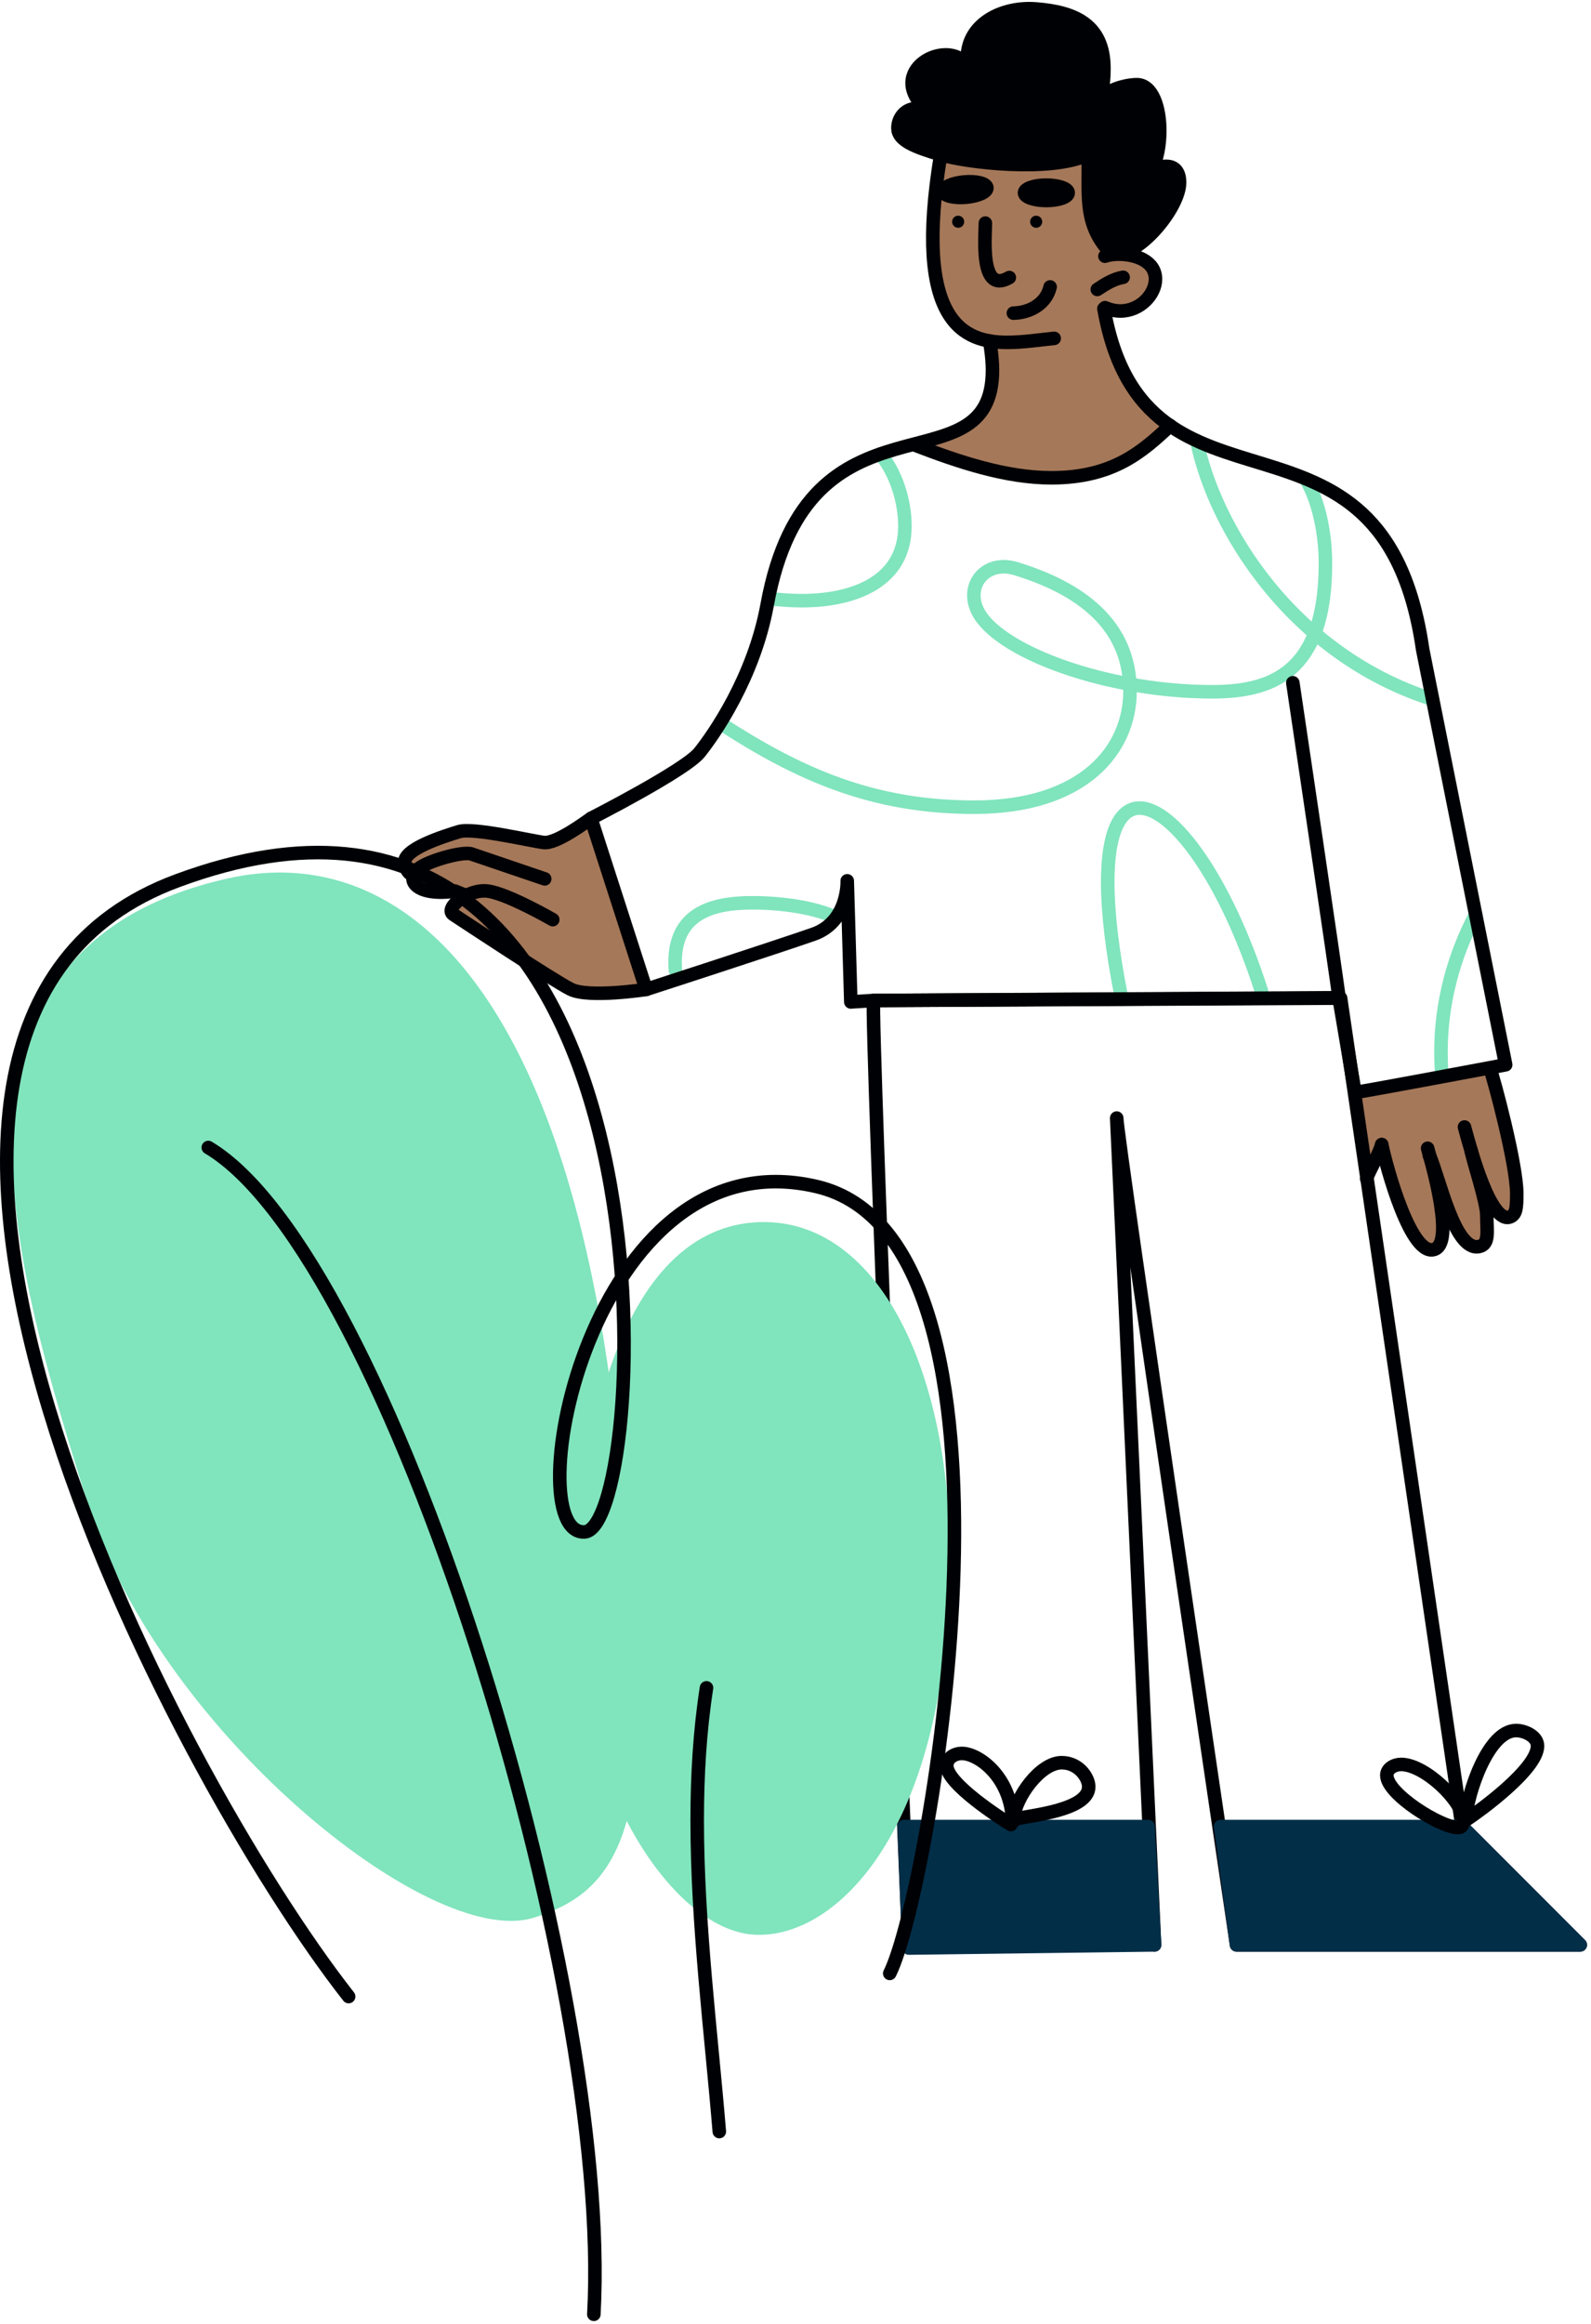 <svg width="235" height="343" viewBox="0 0 235 343" fill="none" xmlns="http://www.w3.org/2000/svg">
<path d="M200.144 161.241L221.032 157.638L224.385 176.753L222.812 179.67L219.531 176.031C219.531 176.031 221.511 183.33 218.444 183.995C215.378 184.659 212.847 175.038 212.847 175.038C212.847 175.038 215.178 183.759 211.532 184.474C207.879 185.188 205.406 173.923 205.406 173.923L204.09 169.505L201.867 173.086L200.144 161.241Z" fill="#A57859"/>
<path d="M172.593 63.05C166.938 58.976 164.401 53.386 163.207 45.558C166.938 46.216 170.656 44.243 170.677 41.197C170.691 38.152 166.502 37.516 163.986 37.187C159.111 36.544 160.705 22.833 160.705 22.833C153.506 25.707 145.486 24.656 138.931 22.833C137.78 28.002 137.944 43.213 139.288 45.458C140.632 47.703 146.301 51.27 146.301 51.27C148.095 61.771 142.426 63.937 135.828 65.345C135.828 65.345 148.345 70.528 155.294 70.528C163.207 70.52 172.593 63.05 172.593 63.05Z" fill="#A57859"/>
<path d="M186.097 145.6C186.169 145.815 186.24 146.029 186.312 146.244C180.943 129.566 173.237 119.265 168.326 119.265C165.51 119.265 163.615 122.661 163.615 130.188C163.615 134.527 164.244 140.246 165.695 147.487" stroke="#80E4BD" stroke-width="2" stroke-miterlimit="10" stroke-linecap="round" stroke-linejoin="round"/>
<path d="M176.768 65.052C179.356 77.776 190.715 96.548 211.609 103.225" stroke="#80E4BD" stroke-width="2" stroke-miterlimit="10" stroke-linecap="round" stroke-linejoin="round"/>
<path d="M217.957 134.963C214.619 141.282 212.839 148.209 212.839 155.286C212.839 156.494 212.889 157.702 212.996 158.91" stroke="#80E4BD" stroke-width="2" stroke-miterlimit="10" stroke-linecap="round" stroke-linejoin="round"/>
<path d="M192.81 70.628C194.911 74.066 195.776 79.063 195.776 83.166C195.776 99.4 187.742 102.102 179.035 102.102C164.416 102.102 149.376 96.891 145.101 91.28C141.927 87.112 145.201 82.444 150.062 83.931C161.014 87.284 166.911 93.203 166.911 102.002C166.911 110.616 160.099 119.137 143.886 119.137C128.924 119.137 118.037 114.319 106.342 106.713" stroke="#80E4BD" stroke-width="2" stroke-miterlimit="10" stroke-linecap="round" stroke-linejoin="round"/>
<path d="M130.032 67.011C132.276 69.684 133.663 73.866 133.663 77.633C133.663 85.733 126.307 88.656 118.437 88.656C116.807 88.656 115.149 88.535 113.49 88.327" stroke="#80E4BD" stroke-width="2" stroke-miterlimit="10" stroke-linecap="round" stroke-linejoin="round"/>
<path d="M99.758 143.206C99.73 142.798 99.715 142.405 99.715 142.026C99.715 134.828 105.127 133.248 111.096 133.248C115.242 133.248 120.046 133.855 123.427 135.385" stroke="#80E4BD" stroke-width="2" stroke-miterlimit="10" stroke-linecap="round" stroke-linejoin="round"/>
<path d="M138.946 22.833C134.836 47.71 142.42 50.533 148.775 50.533C151.155 50.533 153.622 50.147 155.709 49.94" stroke="#000105" stroke-width="2" stroke-miterlimit="10" stroke-linecap="round" stroke-linejoin="round"/>
<path d="M163.208 37.816C163.837 37.602 164.53 37.516 165.217 37.516C167.84 37.516 170.671 38.581 170.671 41.198C170.671 43.449 168.412 45.901 165.495 45.901C164.773 45.901 164.001 45.751 163.222 45.408" stroke="#000105" stroke-width="2" stroke-miterlimit="10" stroke-linecap="round" stroke-linejoin="round"/>
<path d="M163.55 36.773C163.972 37.273 164.622 37.344 165.187 37.344C168.589 37.344 174.229 30.553 174.229 26.936C174.229 25.528 173.658 24.549 172.264 24.549C171.692 24.549 170.977 24.713 170.105 25.092C170.898 23.577 171.306 21.404 171.306 19.295C171.306 15.821 170.205 12.497 167.91 12.497C166.888 12.497 164.515 12.854 162.685 14.298C162.978 12.032 163.057 11.567 163.057 10.088C163.057 3.468 158.496 1.767 153.077 1.324C148.023 0.909 142.884 3.533 142.884 8.522C142.884 9.573 143.112 10.717 143.613 11.939C143.384 9.208 141.597 8.1 139.688 8.1C137.301 8.1 134.72 9.823 134.72 12.261C134.72 13.648 135.557 15.256 137.73 16.922C136.893 16.285 136.093 16.021 135.371 16.021C133.777 16.021 132.626 17.343 132.626 18.909C132.626 20.682 135.02 21.675 138.952 22.833C142.884 23.991 155.093 25.442 160.726 22.833C160.898 28.43 159.997 32.577 163.55 36.773Z" fill="#000105" stroke="#000105" stroke-width="2" stroke-miterlimit="10" stroke-linecap="round" stroke-linejoin="round"/>
<path d="M145.544 32.927C145.544 32.941 145.544 32.962 145.544 32.977C145.544 33.563 145.479 34.621 145.479 35.793C145.479 38.345 145.772 41.441 147.631 41.441C148.038 41.441 148.517 41.29 149.082 40.962" stroke="#000105" stroke-width="2" stroke-miterlimit="10" stroke-linecap="round" stroke-linejoin="round"/>
<path d="M155.108 42.348C154.537 44.829 152.128 46.173 149.683 46.216" stroke="#000105" stroke-width="2" stroke-miterlimit="10" stroke-linecap="round" stroke-linejoin="round"/>
<path d="M165.889 40.926C164.509 41.154 163.229 41.948 162.079 42.72" stroke="#000105" stroke-width="2" stroke-miterlimit="10" stroke-linecap="round" stroke-linejoin="round"/>
<path d="M141.526 33.62C141.033 33.62 140.633 33.22 140.633 32.727C140.633 32.233 141.033 31.833 141.526 31.833C142.02 31.833 142.42 32.233 142.42 32.727C142.42 33.22 142.02 33.62 141.526 33.62Z" fill="#000105"/>
<path d="M153.049 33.62C152.555 33.62 152.155 33.22 152.155 32.727C152.155 32.233 152.555 31.833 153.049 31.833C153.542 31.833 153.942 32.233 153.942 32.727C153.942 33.22 153.542 33.62 153.049 33.62Z" fill="#000105"/>
<path d="M134.206 286.588C134.206 286.588 128.566 149.996 129.031 147.666L198.013 147.316L215.949 269.582L233.412 287.053H182.644C182.644 287.053 164.945 167.81 164.945 165.022L170.535 287.053" stroke="#000105" stroke-width="2" stroke-miterlimit="10" stroke-linecap="round" stroke-linejoin="round"/>
<path d="M87.283 120.802L95.433 146.043L85.396 146.465C85.396 146.465 81.829 145.093 77.511 142.233C73.98 139.896 69.813 136.951 66.231 134.37C65.545 133.877 68.769 132.633 68.14 132.175C66.667 131.11 64.523 131.975 62.721 131.36C60.069 130.453 59.834 127.472 59.783 127.457C59.505 127.364 63.83 124.119 63.83 124.119L68.354 122.411L81.043 124.298L87.283 120.802Z" fill="#A57859"/>
<path d="M95.434 146.036C95.434 146.036 86.948 147.337 84.296 146.007C81.644 144.678 68.27 135.835 66.94 134.956C65.61 134.07 69.149 131.089 72.137 131.532C75.125 131.975 81.644 135.735 81.644 135.735" stroke="#000105" stroke-width="2" stroke-miterlimit="10" stroke-linecap="round" stroke-linejoin="round"/>
<path d="M87.284 120.802C86.619 121.253 82.202 124.569 80.322 124.348C78.442 124.126 69.878 122.089 67.783 122.747C65.689 123.404 59.348 125.327 59.798 127.45C59.963 128.237 60.277 128.88 60.856 129.102" stroke="#000105" stroke-width="2" stroke-miterlimit="10" stroke-linecap="round" stroke-linejoin="round"/>
<path d="M80.457 129.716L69.513 125.999C67.847 125.727 63.408 127.078 62.036 128.051C59.641 129.745 61.371 132.354 67.211 131.518L68.798 132.168" stroke="#000105" stroke-width="2" stroke-miterlimit="10" stroke-linecap="round" stroke-linejoin="round"/>
<path d="M163.056 45.558C169.133 80.249 204.289 55.301 210.136 95.862L222.396 157.152C222.396 157.152 202.273 160.948 200.142 161.241L197.776 147.259L129.03 147.666L125.67 147.881L125.141 130.002C125.141 130.002 125.406 136.05 120.144 137.887C114.883 139.724 95.432 146.036 95.432 146.036L87.283 120.795C87.283 120.795 101.216 113.697 103.324 111.066C105.426 108.436 111.359 99.979 113.318 89.242C119.394 55.952 146.594 72.908 146.594 54.637C146.594 53.621 146.501 52.499 146.315 51.255C146.265 50.941 146.215 50.633 146.158 50.319" stroke="#000105" stroke-width="2" stroke-miterlimit="10" stroke-linecap="round" stroke-linejoin="round"/>
<path d="M172.851 62.814C168.869 66.503 164.566 70.52 155.294 70.52C148.589 70.52 141.633 68.19 135.136 65.688" stroke="#000105" stroke-width="2" stroke-miterlimit="10" stroke-linecap="round" stroke-linejoin="round"/>
<path d="M220.059 157.638C220.616 159.082 224.033 171.813 224.033 176.145C224.033 178.204 223.969 179.19 223.118 179.576C220.209 180.899 217.206 169.654 216.313 166.338" stroke="#000105" stroke-width="2" stroke-miterlimit="10" stroke-linecap="round" stroke-linejoin="round"/>
<path d="M217.292 169.783C217.528 171.206 219.608 177.418 219.608 179.334C219.608 181.736 220.059 183.673 218.443 183.987C214.826 184.695 212.617 173.837 211.116 170.498" stroke="#000105" stroke-width="2" stroke-miterlimit="10" stroke-linecap="round" stroke-linejoin="round"/>
<path d="M210.867 169.476C211.024 170.198 214.984 183.001 211.996 184.345C208.465 185.932 204.726 172.064 204.09 168.933" stroke="#000105" stroke-width="2" stroke-miterlimit="10" stroke-linecap="round" stroke-linejoin="round"/>
<path d="M204.081 168.939C203.781 170.19 202.244 172.771 201.858 173.922" stroke="#000105" stroke-width="2" stroke-miterlimit="10" stroke-linecap="round" stroke-linejoin="round"/>
<path d="M154.551 29.596C152.767 29.596 151.32 29.087 151.32 28.459C151.32 27.832 152.767 27.323 154.551 27.323C156.336 27.323 157.782 27.832 157.782 28.459C157.782 29.087 156.336 29.596 154.551 29.596Z" fill="#000105" stroke="#000105" stroke-width="2" stroke-miterlimit="10" stroke-linecap="round" stroke-linejoin="round"/>
<path d="M139.332 28.261C139.279 27.635 140.677 27.005 142.455 26.852C144.233 26.7 145.718 27.084 145.771 27.709C145.825 28.335 144.427 28.965 142.649 29.117C140.871 29.27 139.386 28.886 139.332 28.261Z" fill="#000105" stroke="#000105" stroke-width="2" stroke-miterlimit="10" stroke-linecap="round" stroke-linejoin="round"/>
<path d="M169.583 269.589H133.548L134.242 287.518L170.534 287.053L169.583 269.589Z" fill="#022E48" stroke="#022E48" stroke-width="2" stroke-miterlimit="10" stroke-linecap="round" stroke-linejoin="round"/>
<path d="M233.412 287.053H182.644L180.278 269.589H215.949L233.412 287.053Z" fill="#022E48" stroke="#022E48" stroke-width="2" stroke-miterlimit="10" stroke-linecap="round" stroke-linejoin="round"/>
<path d="M215.949 269.482C216.077 269.253 216.142 268.989 216.142 268.696C216.142 265.872 210.459 260.418 206.963 260.418C205.934 260.418 204.84 261.026 204.84 262.019C204.84 264.814 212.853 269.732 215.312 269.732C215.62 269.747 215.841 269.661 215.949 269.482Z" stroke="#000105" stroke-width="2" stroke-miterlimit="10" stroke-linecap="round" stroke-linejoin="round"/>
<path d="M216.52 268.267C216.677 265.05 219.701 255.414 223.94 255.414C225.241 255.414 227.1 256.286 227.1 257.687C227.1 261.14 218.371 267.409 216.62 268.567" stroke="#000105" stroke-width="2" stroke-miterlimit="10" stroke-linecap="round" stroke-linejoin="round"/>
<path d="M149.74 268.267C149.983 265.322 153.614 260.161 156.817 260.161C159.333 260.161 160.812 262.355 160.812 263.713C160.812 267.152 152.377 267.917 150.247 268.417" stroke="#000105" stroke-width="2" stroke-miterlimit="10" stroke-linecap="round" stroke-linejoin="round"/>
<path d="M149.568 268.953C149.397 262.291 144.543 258.795 142.077 258.795C140.997 258.795 139.847 259.446 139.847 260.604C139.847 263.292 147.946 268.467 149.311 269.296" stroke="#000105" stroke-width="2" stroke-miterlimit="10" stroke-linecap="round" stroke-linejoin="round"/>
<path d="M197.777 147.259C197.72 146.236 190.958 100.772 190.958 100.772" stroke="#000105" stroke-width="2" stroke-miterlimit="10" stroke-linecap="round" stroke-linejoin="round"/>
<path d="M112.266 180.374C130.832 179.854 142.491 205.645 139.996 239.075C137.501 272.552 122.507 286.293 111.273 285.536C98.998 284.72 84.039 262.051 85.044 233.328C86.049 204.604 94.528 180.871 112.266 180.374Z" fill="#80E4BD"/>
<path d="M33.579 129.667C56.816 124.417 81.294 141.658 90.033 203.362C98.772 265.067 94.278 278.299 78.787 283.053C63.296 287.795 23.078 254.826 12.838 221.597C2.597 188.368 -13.024 140.192 33.579 129.667Z" fill="#80E4BD"/>
<path d="M51.495 294.677C25.538 261.602 -32.11 151.556 26.2 129.986C102.142 101.889 96.466 225.546 86.344 226.102C76.221 226.67 86.888 167.248 120.614 175.123C154.339 182.999 137.346 279.529 131.422 291.26" stroke="#000105" stroke-width="2" stroke-miterlimit="10" stroke-linecap="round" stroke-linejoin="round"/>
<path d="M30.765 169.365C57.348 185.163 90.482 291.874 87.715 341.576" stroke="#000105" stroke-width="2" stroke-miterlimit="10" stroke-linecap="round" stroke-linejoin="round"/>
<path d="M104.353 249.115C103.36 255.488 102.981 262.051 102.981 268.697C102.981 284.07 105.027 299.869 106.245 314.603" stroke="#000105" stroke-width="2" stroke-miterlimit="10" stroke-linecap="round" stroke-linejoin="round"/>
</svg>
